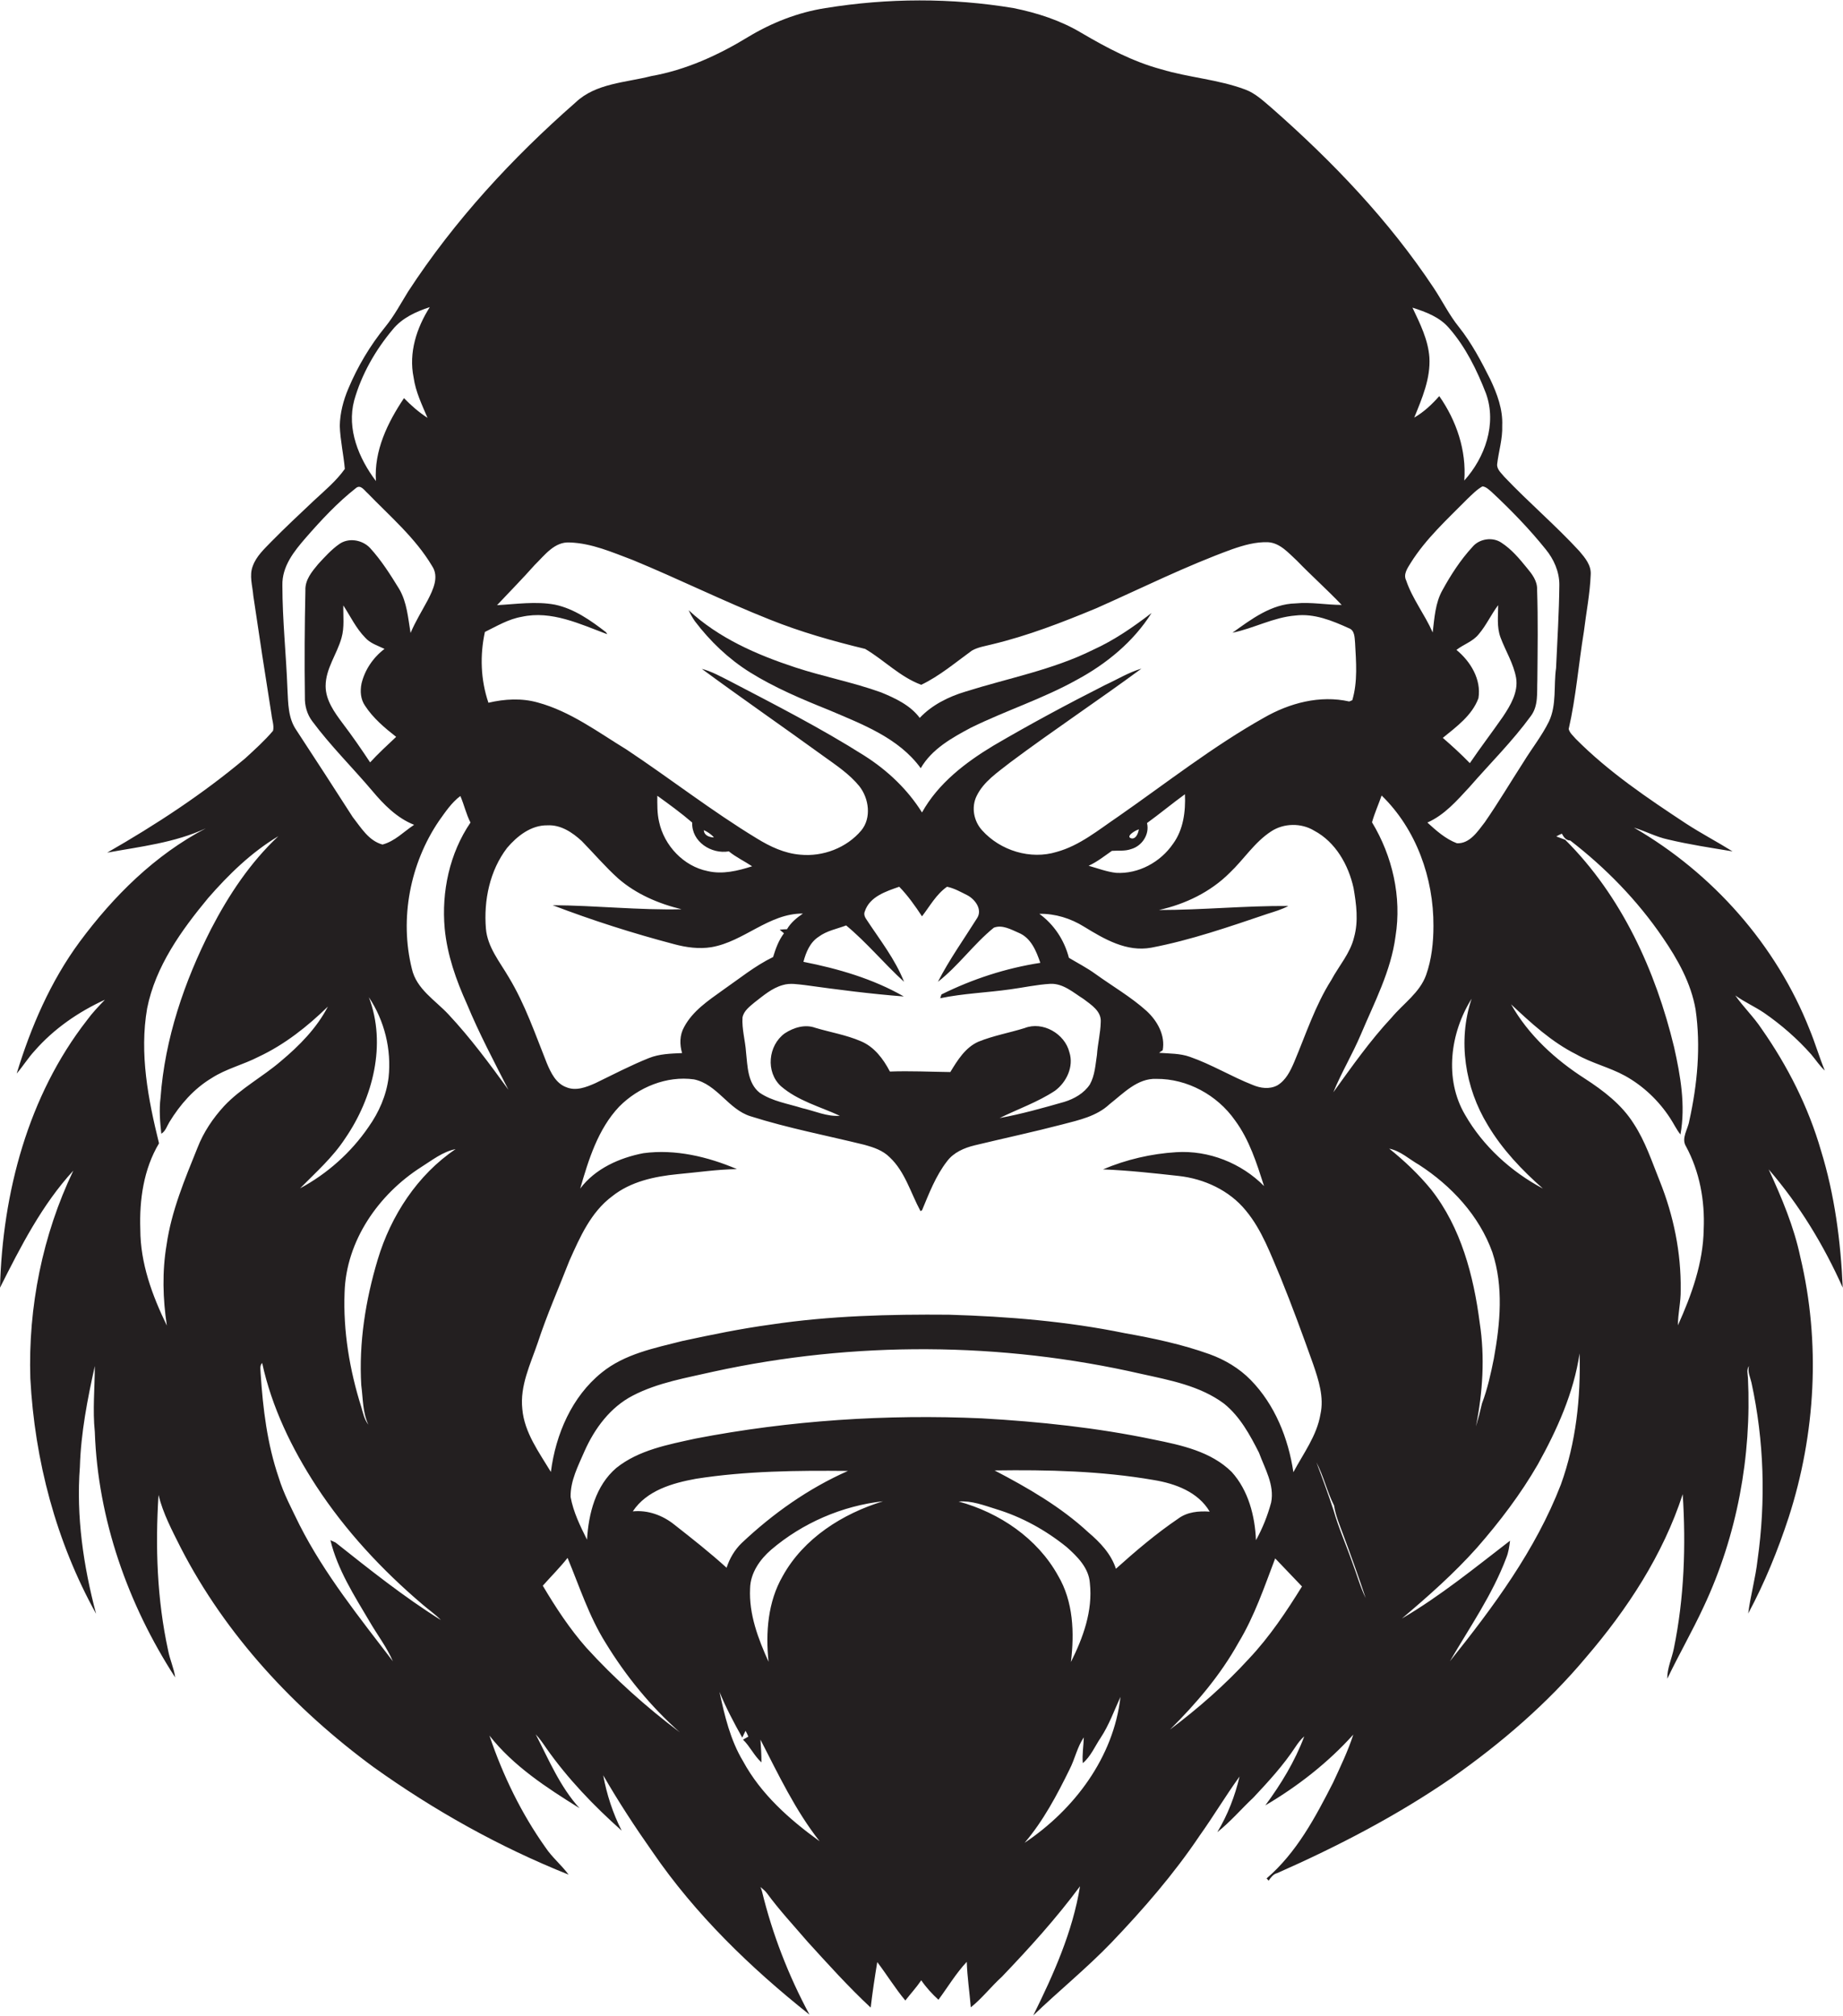 <?xml version="1.0" encoding="utf-8"?>
<!-- Generator: Adobe Illustrator 19.2.0, SVG Export Plug-In . SVG Version: 6.00 Build 0)  -->
<svg version="1.1" id="Layer_1" xmlns="http://www.w3.org/2000/svg" xmlns:xlink="http://www.w3.org/1999/xlink" x="0px" y="0px"
	 viewBox="0 0 729 797.5" enable-background="new 0 0 729 797.5" xml:space="preserve">
<g>
	<path fill="#231F20" d="M699.6,462.6c12.1,14,21.8,30,29.3,46.8c-0.8-18.3-3.2-36.7-8.6-54.2c-5-17.3-13.2-33.5-23.5-48.2
		c-3.1-4.7-7.2-8.6-10.4-13.2c3.6,2.6,7.7,4.4,11.4,6.9c6.8,4.7,13.1,10.2,18.6,16.4c1.8,2.1,3.3,4.5,5.4,6.4
		c-2.2-5.3-3.8-10.9-6-16.2c-13.2-33.5-38.4-61.9-69.5-79.9c4.6,1.4,8.8,3.7,13.5,4.7c8.4,2,17,3.3,25.5,4.7
		c-6.1-3.8-12.4-7.1-18.4-11c-15.3-10.1-30.6-20.4-43.6-33.5c-1-1.2-2.4-2.3-2.8-3.9c2.9-12.7,3.9-25.7,6-38.5
		c0.9-7.5,2.4-14.9,2.7-22.5c0.3-3.8-2.3-6.8-4.5-9.4c-9.4-10.2-20-19.2-29.6-29.3c-1.2-1.5-3.1-3-2.9-5.1c0.6-5.1,2.2-10,2-15.2
		c0.3-6.4-2-12.6-4.7-18.3c-3.6-7.2-7.4-14.4-12.4-20.7c-3.9-4.8-6.6-10.4-10-15.5c-17.7-26.7-40-50-64-71.1
		c-3.3-2.8-6.5-5.9-10.6-7.4c-10.7-4-22.3-4.7-33.2-8c-11.2-3-21.5-8.5-31.4-14.3c-8.3-5-17.6-8-27-9.9c-24.6-4.1-49.8-4-74.4,0
		c-10.9,1.7-21.3,5.8-30.7,11.5c-11.8,7.2-24.6,13-38.2,15.4c-10.1,2.6-21.9,2.8-29.9,10.4c-25.1,22-48,46.8-66.3,74.9
		c-2.9,4.7-5.5,9.6-9,13.9c-6,7.4-10.9,15.6-14.6,24.4c-2,4.7-3.3,9.7-3.4,14.8c0.2,5.7,1.5,11.3,2,17c-3.4,4.8-8,8.6-12.3,12.6
		c-5.6,5.3-11.3,10.6-16.7,16.1c-2.8,2.9-6,5.8-7.4,9.7c-1.5,3.8-0.1,7.9,0.2,11.8c2.3,15.7,4.7,31.3,7.2,47
		c0.2,2.1,1.1,4.3,0.6,6.4c-3.3,3.9-7.2,7.4-11,10.9c-16.9,14.2-35.4,26.3-54.6,37.3c13.2-2.4,26.7-3.9,39-9.6
		c-20.1,10.5-36.5,26.8-49.9,44.9c-11.5,15.6-19.3,33.7-24.9,52.1c2.5-2.9,4.5-6.2,7.1-9c7.6-8.7,17.3-15.4,27.8-20.2
		c-2.5,2.6-5,5.2-7.1,8.1C11.1,433.5,1,471.9,0,509.4c8.2-16.3,16.6-32.8,29-46.3c-12.2,25.5-17.9,54-17,82.2
		c1.7,32.4,10.2,64.6,26,93.1c-5-18.9-7.9-38.5-6.4-58.1c0.4-13.5,3-26.8,5.9-39.9c0,8.7-0.9,17.3,0,26
		c1.2,34.6,13.1,68.3,31.8,97.2c-0.5-3.7-2.1-7-2.8-10.7c-4.4-20.2-5.1-41-3.8-61.5c1.8,7.4,5.4,14.1,8.8,20.9
		c17.8,34.6,45,63.8,76.3,86.8c23.9,17.1,49.8,31.6,77.1,42.5c-2.8-3.8-6.5-6.8-9.1-10.7c-9.6-13.5-16.9-28.6-22.2-44.3
		c9.5,12.1,22.6,20.6,35.6,28.7c-7.7-8.5-12.1-19.1-17.3-29.2c1.6,1.7,2.9,3.6,4.2,5.5c8.5,12.1,18.8,22.8,29.8,32.6
		c-3.5-6.9-5.9-14.3-7.3-21.9c6,10.4,12.6,20.5,19.5,30.3c16.9,24.7,38.7,45.8,62.1,64.4c-8.3-15.4-14.7-31.9-18.8-48.8
		c-0.1-0.4-0.4-1.2-0.6-1.7c0.9,0.8,1.9,1.5,2.6,2.5c4.9,6.7,10.6,12.8,16,19.1c8.1,8.9,16.2,17.9,25,26.1c0.7-6,1.6-12,2.6-18
		c3.8,5,7.1,10.4,11.1,15.2c2.1-2.7,4.4-5.2,6.3-8c1.9,2.8,4.3,5.4,6.8,7.7c3.7-5,6.9-10.4,11.2-15c0.2,6,1.1,12,1.6,18
		c4.5-3.6,8-8.2,12.3-12.1c10.9-11.4,21.5-23.1,30.9-35.8c-2.9,18-10.5,34.9-18.5,51.1c10.2-9.8,21.2-18.7,31-28.9
		c12.6-13.2,24.6-27,34.8-42.2c5.5-7.7,10.3-15.8,15.8-23.4c-1.8,7.7-4.7,15.2-8.8,22c5.2-4.1,9.5-9.2,14.3-13.7
		c5.9-6.3,11.8-12.7,16.6-20c1-1.5,2.1-3,3.5-4.2c-3.7,9.9-9.2,18.9-15.4,27.3c12.9-7.6,24.8-16.9,34.8-28c-2.1,6.5-5.1,12.7-8,19
		c-7,13.7-14.4,27.7-26.3,37.9c0.2,0.2,0.6,0.6,0.8,0.9c0.9-1.3,1.8-2.6,3.4-3c24-10.6,47.5-22.8,69.1-37.7
		c19.5-13.7,37.8-29.4,53.1-47.7c16.3-19,30.4-40.5,38.2-64.5c1.3,20.4,0.6,41-3.5,61c-0.8,4-2.7,7.9-2.6,12
		c4.6-9.6,9.9-18.8,14.4-28.5c13.2-28.1,19-59.5,17.5-90.5c-0.1-1.6-0.6-3.3,0.4-4.7c-0.6,2.3,0.5,4.4,1,6.6c5,23,5.7,46.8,2.4,70.1
		c-0.8,7.2-2.8,14.1-3.7,21.2c6.5-12.1,11.7-24.9,16-38c10.7-33.1,12.7-69.2,4.6-103.1C709.6,485.3,704.8,473.9,699.6,462.6z
		 M573.1,129.7c6.6,7.5,11.1,16.7,14.7,26c4.3,12-0.4,25.3-8.6,34.4c0.9-11.9-3.1-23.7-9.9-33.4c-2.9,3.3-6.1,6.3-9.9,8.5
		c3.1-7.6,6.5-15.5,6-23.8c-0.5-7-3.7-13.4-6.7-19.7C564,123.4,569.4,125.4,573.1,129.7z M558,222.7c6-9.6,14.5-17.3,22.4-25.3
		c1.9-1.8,3.7-3.7,6-5c1.5,0.2,2.5,1.3,3.6,2.2c7.6,7.1,14.9,14.6,21.4,22.7c3.2,3.9,5.4,8.8,5.4,14c-0.1,11-0.8,22-1.3,33
		c-1,7,0.3,14.5-2.8,21.1c-2.8,5.7-6.8,10.7-10.1,16.1c-5.1,7.9-9.9,16-15.3,23.8c-2.8,3.6-5.9,8.5-11,8.3c-4.5-1.7-8.2-5-11.7-8.2
		c6.8-3,11.7-8.7,16.7-14.1c8.1-9.3,16.9-18,24.2-28c3.1-4.1,2.4-9.4,2.6-14.2c0.1-12,0.3-24-0.1-35.9c0.1-3.4-2-6.1-4-8.5
		c-3-3.7-6.1-7.4-10.1-10c-3.5-2.4-8.8-1.6-11.5,1.7c-4.7,5.1-8.5,11-11.8,17c-2.9,5.1-3.2,11.1-3.9,16.8c-3.1-7.1-8-13.2-10.5-20.6
		C555,227.2,556.7,224.8,558,222.7z M588.5,445.1c5.7,9.6,13.5,17.8,21.8,25.1c-12.6-6.7-23.7-16.8-30.8-29.2
		c-8.3-14.1-5.9-32.4,2.6-45.9C576.5,411.7,579.5,430.4,588.5,445.1z M576.1,257.1c2.8-2.2,6.5-3.3,8.8-6.2c3-3.5,4.9-7.8,7.7-11.5
		c0,4.2-0.6,8.6,0.9,12.7c2,5.4,5.2,10.4,6.2,16.1c0.9,5.6-2.2,10.8-5.2,15.3c-4.3,6.2-8.9,12.2-13.1,18.4c-3.4-3.5-7-6.8-10.7-10
		c5.4-4.4,11.6-8.9,14.1-15.7C586,268.8,581.7,261.7,576.1,257.1z M542.7,325.3c1-3.6,2.6-7.1,3.8-10.6
		c13.7,13.3,20.6,32.7,20.5,51.6c0,6.5-0.7,13.2-2.9,19.4c-2.5,7-9,11.3-13.6,16.8c-8.6,9.2-15.8,19.5-23.1,29.6
		c3.2-7.8,7.6-15.1,10.9-22.9c5.3-12.6,11.9-25,13.7-38.8C554.5,354.9,550.8,338.7,542.7,325.3z M535.6,370.8
		c-1.5,6.3-6,11.3-9,16.9c-6.4,10.1-10.1,21.6-14.7,32.5c-1.5,3.5-3.3,7.2-6.7,9.2c-3.1,1.6-6.6,1.1-9.7-0.2
		c-8.4-3.3-16.2-8.1-24.8-11.1c-3.9-1.4-8.1-1.3-12.2-1.6c0.3-0.3,1-0.8,1.4-1c1.1-5.9-2.1-11.6-6.3-15.5
		c-6.2-5.6-13.5-9.8-20.3-14.7c-3.3-2.4-7-4.3-10.5-6.4c-1.8-7-5.9-13.2-11.7-17.4c6.3-0.1,12.4,1.8,17.7,5.1
		c8,4.9,16.8,10.1,26.6,8.3c15.7-3,30.9-8.3,46-13.4c2.8-0.9,5.6-1.7,8.2-3.1c-17.1-0.1-34.1,1.6-51.2,1.6
		c10.4-2.3,20.4-7.1,28-14.7c5.6-5.3,9.8-12.1,16.4-16.4c5-3.3,11.9-3.4,17-0.3c8.5,4.5,13.6,13.6,15.6,22.7
		C536.5,357.7,537.4,364.4,535.6,370.8z M423,416.3c-1.8-7.4-10.6-12.4-17.7-9.6c-6.1,1.9-12.4,3-18.3,5.4c-5.2,2.3-8.3,7.4-11.1,12
		c-8-0.1-15.9-0.5-23.9-0.2c-2.6-5-6.2-9.8-11.5-12c-5.8-2.5-12-3.5-18-5.3c-4.1-1.5-8.6-0.1-12.1,2.2c-6.6,4.8-7.6,15.3-1.5,20.9
		c6.7,5.8,15.5,8.1,23.3,11.7c-5.1,0.4-9.9-1.9-14.8-3c-5.7-1.8-11.9-2.7-16.9-6.1c-4.8-3.8-4.8-10.5-5.4-16
		c-0.3-4.6-1.7-9.2-1.4-13.8c0.5-2.6,2.8-4.3,4.7-5.9c3.5-2.7,6.9-5.7,11.2-6.9c2.9-0.9,5.9-0.3,8.8,0c13,1.8,26,3.5,39.1,4.5
		c-12.2-7-26-11-39.7-13.7c1-3.8,2.6-7.7,6-9.9c3.2-2.4,7.2-3.1,10.9-4.5c8.2,6.8,15,15.1,22.9,22.3c-3.5-8.9-9.5-16.5-14.7-24.4
		c-0.7-1-1.4-2.2-0.8-3.5c1.9-5.8,8.4-7.9,13.6-9.7c3.4,3.5,6.3,7.6,9,11.7c3.1-4,5.6-8.7,9.9-11.7c2.9,0.6,5.5,2.1,8.1,3.4
		c3,1.6,6,5.6,3.8,9c-5.2,8.3-11,16.4-15.5,25.2c8.1-6.3,14.1-14.9,22.1-21.4c3.3-1.3,6.8,0.7,9.8,2c4.9,2,7,7.2,8.6,11.9
		c-13.6,2.1-26.8,6.4-39.1,12.5c-0.1,0.4-0.4,1.1-0.5,1.5c9.1-1.9,18.4-2.2,27.6-3.5c5.3-0.7,10.6-1.9,16-2.2
		c5.1-0.2,9.1,3.5,13.1,6c3,2.3,7.1,4.8,6.8,9.1c-0.1,4.4-1.2,8.6-1.5,13c-0.6,3.9-0.8,8.1-2.8,11.7c-2.3,3.5-6.2,5.7-10.1,6.9
		c-8.4,2.4-16.9,4.8-25.6,6.4c7.3-3.6,15.1-6.3,21.9-10.8C421.9,428.1,424.8,421.9,423,416.3z M269.8,416.6c-4.5,0.2-9,0.3-13.2,2
		c-7.2,2.9-14.1,6.5-21.1,9.9c-3.6,1.6-7.7,3.2-11.5,1.6c-4.1-1.5-6.1-5.7-7.7-9.5c-4.6-11.5-8.6-23.3-15-33.9
		c-3.6-6.2-8.5-12-9.1-19.4c-0.9-11.1,1.5-22.9,8.4-31.9c4-4.7,9.5-9,15.9-8.9c5.3-0.3,9.9,2.8,13.6,6.2c4.8,4.9,9.3,10.2,14.4,14.8
		c7.1,6.2,16,10,25.1,12.2c-17,0.4-34-1.5-51-1.6c15.7,6,31.7,11.1,48,15.4c4.8,1.3,9.9,2,14.8,1.2c12.9-2.2,22.7-13.4,36.2-13.3
		c-2.5,1.7-4.8,3.6-6.3,6.2c-0.7,0-2.2,0.1-2.9,0.2c0.6,0.5,1.1,0.9,1.7,1.4c-2.1,2.8-3.3,6.1-4.3,9.4c-7.2,3.5-13.4,8.6-19.9,13.1
		c-5.7,4.1-11.9,8.2-15.3,14.6C268.8,409.5,268.8,413.2,269.8,416.6z M288.3,336.8c2.8,2.3,6.2,3.9,9.2,5.9
		c-5.6,1.8-11.7,3.3-17.6,1.9c-9.5-1.9-17.2-10.1-19.2-19.5c-0.8-3.4-0.7-6.9-0.7-10.3c4.7,3.4,9.4,6.8,13.8,10.6
		C273.5,333,281.4,338,288.3,336.8z M278.4,328.4c1.5,0.7,2.9,1.6,4,2.9C280.5,331.2,278.5,330.5,278.4,328.4z M447.4,335.9
		c4.3-1.2,7.4-5.8,6.3-10.3c5.1-3.7,9.9-7.7,15-11.4c0.3,6.8-0.6,14-4.7,19.6c-5,7.3-13.7,12-22.5,11.5c-3.7-0.4-7.3-1.8-10.9-2.8
		c3.3-1.5,6.2-3.8,9.2-5.9C442.3,336.4,444.9,336.8,447.4,335.9z M450.5,328.1c-0.3,1.4-1,3.7-2.8,3.6
		C444.8,331.1,449.1,328.4,450.5,328.1z M191.8,250c4.7-2.3,9.3-5.1,14.6-6c11.7-2.6,23.1,2.9,33.8,6.9c-0.1-0.2-0.4-0.6-0.5-0.8
		c-6.1-4.7-12.6-9.3-20.2-10.9c-7.6-1.4-15.3-0.2-22.9,0.2c5-5.3,10.1-10.5,14.9-15.9c3.9-3.8,7.8-9.3,13.9-8.9
		c8.7,0.3,16.8,3.9,24.8,6.9c18.2,7.5,35.9,16.3,54.3,23.6c12.2,4.9,24.9,8.5,37.7,11.6c7.5,4.4,13.8,11.1,22.2,14.2
		c7.3-3.5,13.5-8.8,20-13.5c2.4-1.4,5.3-1.8,8-2.5c14.2-3.4,27.8-8.7,41.3-14.3c17.8-7.9,35.2-16.6,53.6-23.3
		c4.6-1.6,9.4-3,14.3-2.8c4.8,0.3,8.1,4.3,11.4,7.3c5.8,6,12,11.5,17.7,17.5c-6.1,0-12.1-1.2-18.2-0.6c-9.6,0.2-17.6,6.3-25,11.6
		c8.4-1.7,16.2-6.1,24.9-6.8c7.4-0.9,14.5,2,21.1,5c2.4,0.8,2.3,3.7,2.5,5.8c0.4,7.5,1.1,15.3-1.1,22.7c-0.3,0.1-0.9,0.4-1.2,0.5
		c-11.6-2.6-23.6,0.6-33.7,6.4c-20.3,11.4-38.7,25.9-57.8,39.2c-7.7,5.2-15.1,11.4-24.2,13.9c-10.4,3.2-22.3-0.5-29.5-8.5
		c-3.3-3.6-4.4-9.1-2.2-13.6c2.8-5.8,8.4-9.4,13.3-13.3c17-12.7,34.8-24.5,51.9-37.1c-5.1,1.5-9.6,4.3-14.4,6.5
		c-15,7.6-29.7,15.5-44.2,24c-11.1,6.7-21.8,14.9-28.2,26.4c-5.7-9.1-13.6-16.6-22.7-22.4c-17.2-10.9-35.4-20.2-53.4-29.6
		c-3.6-1.8-7.1-3.8-11-4.8c15.9,11.7,32.1,22.9,48.1,34.5c5,3.6,10.3,7.1,14.2,11.9c3.8,4.8,4.9,12.5,0.8,17.5
		c-5.8,6.9-15.2,10.5-24.2,9.6c-6.2-0.5-11.9-3.2-17.1-6.4c-17.8-10.8-34.3-23.7-51.6-35.2c-11.3-6.9-22.2-15.1-35.1-18.6
		c-6.4-1.8-13.1-1.4-19.5,0.1C190.1,268.9,189.8,259.2,191.8,250z M140.1,158.4c2.9-10.3,8.4-19.9,15.2-28c3.7-4.6,9.2-7.1,14.7-8.9
		c-5.2,8.2-8.4,18-6.4,27.8c0.8,5.7,3.3,10.8,5.5,16c-3.4-2.2-6.5-4.9-9.3-7.8c-6.5,9.7-11.9,20.8-11.1,32.8
		C141.9,181.3,137.1,169.7,140.1,158.4z M120.9,212.8c6.2-7.1,12.6-14,20-19.8c1.8-1.4,3.3,1.1,4.5,2.1c8.9,9.2,18.9,17.7,25.5,28.8
		c2.9,4.3,0.4,9.4-1.7,13.5c-2.3,4.3-4.9,8.5-6.8,13c-1-5.9-1.4-12.1-4.5-17.4c-3.5-5.7-7.1-11.4-11.6-16.3
		c-3.1-3.2-8.5-4.1-12.2-1.4c-3.1,2.2-5.6,5-8.2,7.8c-2.5,3-5.3,6.3-5.1,10.5c-0.3,14-0.4,28-0.2,42.1c-0.1,3.4,0.8,6.8,2.9,9.6
		c7.2,9.7,15.9,18.3,23.7,27.5c4.6,5.5,9.8,10.8,16.6,13.5c-4.1,2.7-7.6,6.5-12.5,7.8c-5.5-1.5-8.5-6.7-11.8-10.9
		c-7.4-11.5-14.8-23-22.3-34.4c-3.3-4.8-3.2-10.7-3.5-16.2c-0.5-13.7-2-27.3-2-41C111.5,224,116.4,218,120.9,212.8z M135.8,239.5
		c2.8,4.3,5,9,8.6,12.7c2,2.3,5,3.2,7.7,4.5c-4.5,3.4-7.8,8.3-9.1,13.7c-0.6,3-0.4,6.2,1.4,8.8c3.2,4.9,7.7,8.7,12.3,12.3
		c-3.5,3.3-7,6.5-10.3,10.1c-3.5-5.3-7.1-10.5-10.9-15.5c-3.2-4.3-6.7-9.1-6.7-14.7c0-6.9,4.5-12.6,6.3-19.1
		C136.3,248.1,135.7,243.7,135.8,239.5z M145.9,394.5c6.2,9.3,9,20.7,7.8,31.8c-0.9,7.1-3.8,13.7-7.9,19.5
		c-6.9,10.1-16.3,18.5-27.1,24.3c6.2-6.3,12.9-12.2,17.8-19.7C147.5,434.4,153,413.1,145.9,394.5z M78.1,454.1
		c-5,12.4-10.3,25-12.2,38.3c-1.8,10.6-1.5,21.4,0.1,32c-5.8-11.9-10.5-24.7-10.5-38.1c-0.4-11.6,1.3-23.8,7.4-34
		c-4.3-17.4-7.8-35.5-4.7-53.4c3.3-16.6,13.5-30.8,24.1-43.6c8.1-9.3,17.1-18.1,27.8-24.5C99,341.2,90.5,354,83.5,367.5
		c-10.6,20.8-18.3,43.4-20,66.8c-0.6,4.7-0.2,9.5,0.3,14.2c1.7-1,2.2-3,3.2-4.6c4.2-6.9,9.7-13.2,16.7-17.4
		c5.7-3.7,12.5-5.3,18.5-8.4c10.3-4.8,19.4-12,27.5-19.9c-4.4,8.5-11.3,15.5-18.6,21.6c-7.2,6.2-15.8,10.7-22.4,17.7
		C84.2,442.4,80.5,447.9,78.1,454.1z M146.2,641.5c3,5.2,6.8,10.1,9.2,15.7c-13.2-17.3-27-34.4-36.9-53.9c-3-6.2-6.3-12.3-8.3-18.9
		c-4.5-13.2-6.2-27.1-7.1-41c0-1.4-0.5-3.1,0.6-4.2c3.8,17.5,11.7,33.8,21.4,48.7c11.5,17.6,26,33.2,42,46.8
		c2.4,2.1,5.1,3.9,7.3,6.2c-14.7-9.2-28.2-20-41.7-30.7c-0.5-0.2-1.5-0.7-2-0.9C133.5,620.9,140.1,631.2,146.2,641.5z M149.4,498.3
		c-4.8,16-7.5,32.9-6.5,49.7c0.7,5.2,0.5,10.7,2.8,15.6c-1.6-2.1-2.1-4.6-2.8-7c-4.6-14.6-7.2-30-6.6-45.3
		c0.6-20.4,13.4-38.8,30.3-49.6c4.3-2.7,8.5-6.1,13.6-7.1C165.2,464.7,154.6,480.9,149.4,498.3z M177.4,401.3
		c-5.2-5.6-12.7-10-14.5-18.1c-4.9-19.8-0.7-41.6,10.7-58.4c2.5-3.5,5-7.3,8.5-9.9c1.5,3.5,2.3,7.2,4,10.5
		c-8.3,12.2-11.5,27.4-10.2,41.9c1,10.5,4.5,20.4,8.8,29.9c4.8,11.6,10.7,22.7,16.4,33.9C193.7,420.9,186.1,410.6,177.4,401.3z
		 M231.9,651.8c-6.6-7.5-12.1-15.9-17.2-24.5c3.3-3.7,6.8-7.2,9.8-11c4.7,11.3,8.5,23.2,15.1,33.7c8,13.1,17.8,25.1,29.3,35.3
		C255.6,675.3,243.1,664.1,231.9,651.8z M250.3,597.9c5.5-8.3,15.7-11.2,25-12.9c19.8-3.1,40-3.3,60.1-3.1
		c-15.6,6.9-29.6,16.8-42,28.5c-2.8,2.7-4.8,6.1-6,9.8c-6.6-6-13.6-11.5-20.6-17C262.1,599.4,256.2,597.3,250.3,597.9z M293.9,696.7
		c-5-8.3-7.3-18-9.3-27.4c2.5,6.2,5.7,12.2,9,18.1c0.4-0.9,0.9-1.8,1.3-2.7c0.4,0.7,0.8,1.5,1.1,2.3c-0.7,0.4-1.4,0.8-2.1,1.2
		c2.8,2.7,4.4,6.4,7.3,9c0-3-0.2-6-0.4-9c7.1,13.8,13.8,28,23.4,40.2C312.3,719.8,301,709.8,293.9,696.7z M309.6,623.5
		c-5.9,10.2-6.8,22.4-5.6,33.9c-4.1-9.1-7.8-18.8-7.3-29c0.1-6.1,3.9-11.5,8.3-15.3c12.4-10.6,28.1-17.4,44.3-19.2
		C333.3,598.8,317.9,608.5,309.6,623.5z M275.1,569.1c-10.9,2.4-22.4,4.5-31.3,11.6c-8.2,7-11,18.1-11.6,28.4
		c-2.7-5.4-5.4-10.9-6.5-16.9c-0.1-6.5,3-12.3,5.5-18.1c4-9,10.2-17.4,19.1-22c10-5.2,21.2-7,32-9.5c55.5-12.1,113.7-11.8,169.1,0.9
		c11.3,2.5,23.3,4.7,32.8,11.8c6.3,5.1,10.2,12.3,13.8,19.4c2.3,6.3,6.2,12.7,4.8,19.7c-1.4,5.2-3.4,10.2-6,14.9
		c-0.4-9.6-3-19.7-9.6-27c-8.2-8.1-19.9-10.6-30.8-12.8c-22.4-4.7-45.2-7.1-68-8.4C350.6,559.4,312.4,561.9,275.1,569.1z M478.5,598
		c-4.4-0.3-8.9,0.1-12.5,2.8c-8.7,5.9-16.8,12.8-24.6,19.8c-1.9-5.9-6.3-10.5-10.9-14.4c-10.9-10.1-23.9-17.6-37.1-24.5
		c21-0.3,42.2,0.2,63,3.8C464.9,586.9,473.9,590.2,478.5,598z M379.2,594c5.1-0.4,10,1.5,14.8,3c10.2,3.1,19.6,8.3,27.9,15
		c4.3,3.8,8.8,8.3,9.2,14.3c1.2,11-2.7,21.6-7.5,31.2c1.4-11.5,1-23.9-5.1-34.2C410.3,608.5,395.3,598.4,379.2,594z M405.3,729
		c7.4-8.7,12.8-18.9,17.8-29.1c2.1-4.1,3-8.8,5.6-12.6c-0.1,3.4-0.7,6.7-0.4,10.2c3.2-2.7,4.8-6.7,7.1-10.1c3.3-5,5.3-10.7,7.8-16.1
		C440.5,695.2,424.9,715.9,405.3,729z M494.1,656.1c-9.5,10.4-20.1,19.7-31.3,28.1c10.4-10.3,20-21.6,27.1-34.4
		c6.3-10.4,10.2-22,14.5-33.3c3.5,3.7,7.1,7.4,10.6,11.1C508.8,637.6,502.2,647.5,494.1,656.1z M511.6,582.4
		c-2-13.4-7.3-26.7-16.9-36.5c-4.5-4.6-10.2-8-16.3-10.2c-10.9-3.9-22.2-6.3-33.5-8.3c-22.9-4.7-46.2-6.6-69.5-7.3
		c-23.5-0.2-47.2,0.4-70.5,3.9c-11.8,1.6-23.4,4-35,6.5c-11,2.8-22.8,5.1-31.9,12.5c-11.8,9.5-18.2,24.4-20.1,39.3
		c-4.7-7.8-10.5-15.6-11.3-24.9c-1-9.2,3.2-17.7,6.1-26.2c3.6-11,8.3-21.6,12.5-32.4c4.2-9.4,8.5-19.3,17-25.6
		c7.3-5.8,16.7-7.8,25.8-8.7c7.8-0.7,15.7-1.9,23.5-2c-11.5-4.9-24.4-8-37-6.3c-9.4,1.8-19.1,6.1-25,14c3.3-11.4,7-23.5,15.4-32.4
		c7.6-7.7,18.8-12.3,29.6-10.8c9.2,1.9,13.6,11.9,22.4,14.6c14.8,4.7,30.1,7.6,45.1,11.3c3.6,1,7.2,2.2,9.9,4.9
		c6.1,5.7,8.3,14.1,12.2,21.3c0.2-0.1,0.4-0.2,0.6-0.3c2.8-6.7,5.4-13.6,9.9-19.4c2.6-3.5,6.8-5.3,10.9-6.3
		c11.6-2.8,23.3-5.3,34.8-8.3c6.5-1.7,13.5-3.2,18.6-8c5.5-4.3,11-10.3,18.5-10c12.2-0.1,24.1,6.4,31.1,16.4c5.7,7.7,8.6,17,11.5,26
		c-9-9.1-21.9-14.2-34.7-13.4c-9.9,0.6-19.8,2.9-29,6.8c10,0.4,20,1.5,29.9,2.6c10.1,1.1,20.1,5.7,26.6,13.7
		c6.4,7.7,9.8,17.3,13.7,26.4c4.6,11.3,8.8,22.8,12.9,34.3c2.2,6.4,4.4,13.2,2.9,19.9C520.9,567.9,515.6,574.9,511.6,582.4z
		 M534.9,618.1c-2.4-6.9-5.4-13.6-7.4-20.6c-2.1-6.4-4.4-12.7-6.8-19c2.9,5.5,4.2,11.6,7,17.1c0.6,4,2.2,7.7,3.6,11.5
		c3.1,8.3,6.1,16.7,8.9,25.1C538,627.7,536.7,622.8,534.9,618.1z M561.3,460.8c12.8,8.3,23.8,20.1,29,34.6c4.5,13.6,3.1,28.2,0.6,42
		c-1.2,6-2.5,12-4.7,17.8c-0.7,3.1-1.5,6.1-2.4,9.1c2.7-13.5,3.6-27.4,1.5-41c-2.4-18.6-7.4-37.7-19.2-52.7
		c-4.9-6-10.6-11.4-16.6-16.2C554,455.3,557.4,458.6,561.3,460.8z M617.4,587.3c-10,25.9-26.7,48.4-43.9,69.9
		c7.8-13.4,16.8-26.3,22.3-40.9c0.9-2.2,1.2-4.5,1.5-6.8c-13.9,10.7-27.6,21.9-42.8,30.8c10.4-8.8,20.6-17.8,29.7-28
		c9-10.3,17.3-21.2,24.1-33c7.6-13.7,14.2-28.3,16.5-43.9C625.3,552.9,623.4,570.7,617.4,587.3z M673.9,486.3
		c-0.2,13.3-4.8,26-10.2,38c0-4.7,1.2-9.3,1.1-14c0.2-14.7-2.8-29.4-8.3-43.1c-3.1-7.7-5.7-15.7-10.3-22.7
		c-4.7-7.5-11.9-13-19.3-17.8c-11.7-7.5-22.3-17.2-29.2-29.4c7.9,7.4,16,14.9,25.8,19.8c6.1,3.5,13.1,5.1,19.3,8.5
		c7.2,4,13.3,9.8,17.8,16.7c1.4,2.1,2.5,4.5,4.1,6.5c2.1-11.5,0-23.3-2.5-34.5c-7.3-30.3-20.8-59.9-43.1-82.1
		c-1.2-0.4-2.3-0.9-3.5-1.3c0.7-0.4,1.4-0.8,2.2-1.1c0.7,1.3,1.6,2.7,3.3,2.7c14,10.8,26.6,23.7,36.6,38.4c5.9,8.6,11.2,18,13,28.5
		c2.1,14.6,0.7,29.6-2.5,44c-0.5,3.3-3.3,6.9-1.3,10.1C672.3,463.5,674.4,475,673.9,486.3z"/>
	<path fill="#231F20" d="M296.7,266c9.8,6.1,20.5,10.6,31.2,14.9c13.1,5.6,27.6,11,36.3,23c4.4-7.6,12.3-12,19.8-16
		c13.8-6.8,28.6-11.5,42-19c11.7-6.3,22.4-15.1,29.5-26.4c-7.3,5.6-14.8,10.8-23.2,14.6c-15.9,7.9-33.6,11.2-50.4,16.5
		c-6.7,2-13.3,5.3-18.1,10.4c-3.7-5-9.7-7.8-15.3-10.1c-11.1-4-22.8-6.2-34-9.9c-15.2-5-30.3-11.6-42.1-22.6c0.7,1.5,1.5,3,2.5,4.4
		C280.9,253.7,288.2,260.7,296.7,266z"/>
</g>
</svg>
